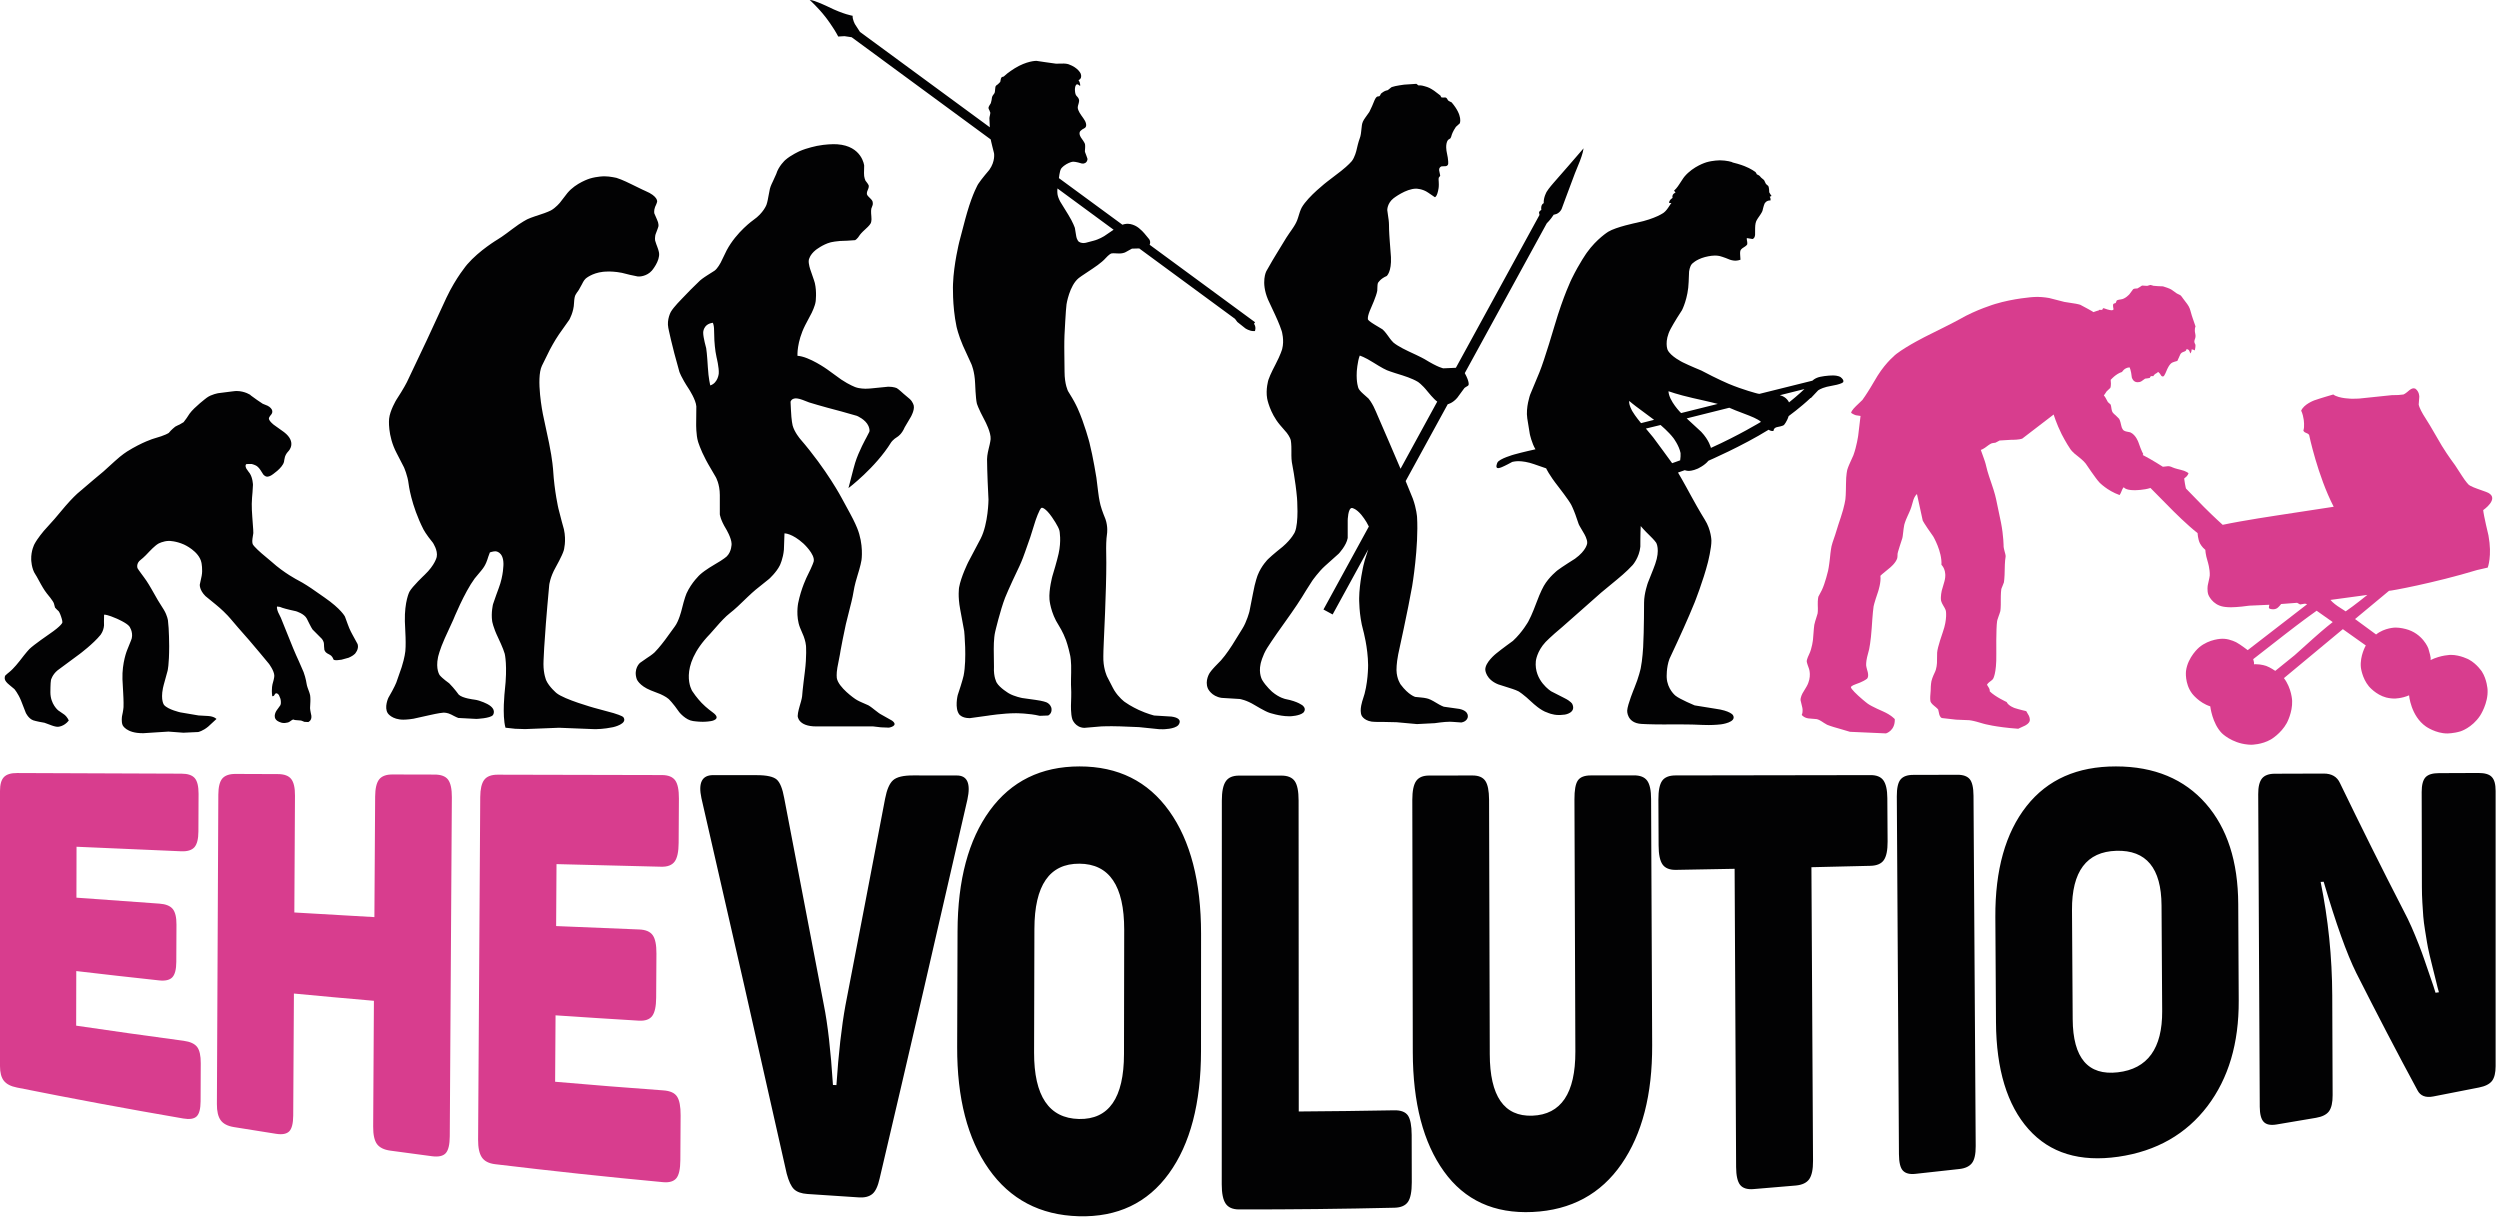<?xml version="1.0" encoding="UTF-8"?><svg xmlns="http://www.w3.org/2000/svg" xmlns:xlink="http://www.w3.org/1999/xlink" contentScriptType="text/ecmascript" width="223.0" zoomAndPan="magnify" contentStyleType="text/css" height="109.0" preserveAspectRatio="xMidYMid meet" version="1.0"><path fill="#020203" d="M21.124 34.879 C21.124 34.879 20.877 34.879 20.616 34.926 L19.489 35.069 C19.489 35.069 18.872 35.164 18.444 35.477 C18.444 35.477 17.347 36.299 16.91 36.898 L16.643 37.302 L16.377 37.658 L16.012 37.872 C16.012 37.872 15.731 37.991 15.632 38.057 C15.632 38.057 15.27 38.338 15.057 38.613 C15.057 38.613 14.795 38.822 13.703 39.126 C13.703 39.126 12.7 39.421 11.332 40.276 C11.332 40.276 10.876 40.556 10.248 41.131 L9.222 42.062 C9.222 42.062 7.688 43.336 6.885 44.039 C6.885 44.039 6.438 44.443 5.839 45.136 L4.861 46.296 L3.905 47.36 C3.905 47.36 3.35 48.011 3.074 48.534 C3.074 48.534 2.76 49.108 2.784 49.911 C2.784 49.911 2.799 50.729 3.16 51.242 C3.16 51.242 3.307 51.46 3.654 52.121 C3.654 52.121 3.943 52.648 4.195 52.957 C4.195 52.957 4.756 53.613 4.813 53.841 L4.908 54.197 L5.074 54.373 L5.236 54.525 C5.236 54.525 5.345 54.672 5.454 55.014 C5.454 55.014 5.583 55.38 5.564 55.527 C5.564 55.527 5.53 55.789 4.4 56.558 C4.4 56.558 3.007 57.513 2.618 57.898 C2.618 57.898 2.371 58.145 1.748 58.963 C1.748 58.963 1.221 59.647 0.817 59.96 C0.817 59.96 0.508 60.207 0.475 60.255 C0.475 60.255 0.347 60.435 0.475 60.702 C0.475 60.702 0.561 60.882 0.855 61.11 L1.283 61.466 C1.283 61.466 1.611 61.846 1.872 62.483 L2.3 63.581 C2.3 63.581 2.528 64.089 2.96 64.251 C2.96 64.251 3.236 64.35 3.962 64.469 L4.442 64.645 C4.442 64.645 4.766 64.778 4.97 64.811 C4.97 64.811 5.065 64.83 5.155 64.83 C5.155 64.83 5.697 64.83 6.134 64.274 C6.134 64.274 6.034 63.985 5.744 63.747 L5.193 63.367 C5.193 63.367 4.495 62.816 4.495 61.752 C4.495 61.752 4.495 60.896 4.547 60.654 C4.547 60.654 4.666 60.174 5.141 59.789 L7.108 58.335 C7.108 58.335 8.315 57.433 8.956 56.644 C8.956 56.644 9.236 56.311 9.279 55.789 C9.279 55.789 9.265 55.166 9.284 54.834 C9.284 54.834 9.312 54.829 9.346 54.829 C9.346 54.829 9.612 54.829 10.391 55.171 C10.391 55.171 11.313 55.565 11.541 55.879 C11.541 55.879 11.883 56.34 11.755 56.929 C11.755 56.929 11.707 57.124 11.346 57.974 C11.346 57.974 10.876 59.086 10.923 60.587 L10.99 61.837 C10.99 61.837 11.037 62.588 11.018 63.077 C11.018 63.077 11.004 63.353 10.885 63.88 C10.885 63.88 10.804 64.36 10.937 64.683 C10.937 64.683 11.251 65.4 12.71 65.4 C12.71 65.4 12.757 65.4 12.805 65.4 L14.045 65.32 L15.028 65.258 L16.358 65.358 L17.684 65.296 C17.684 65.296 18.093 65.21 18.568 64.816 L19.309 64.132 C19.309 64.132 19.109 63.899 18.558 63.866 L17.708 63.818 L16.088 63.543 C16.088 63.543 14.99 63.3 14.634 62.882 C14.634 62.882 14.311 62.493 14.534 61.381 C14.534 61.381 14.582 61.124 14.947 59.842 C14.947 59.842 15.09 59.328 15.09 57.632 C15.09 57.632 15.085 56.098 14.981 55.342 C14.981 55.342 14.928 54.919 14.624 54.406 L14.083 53.541 L13.493 52.506 C13.493 52.506 13.132 51.869 12.842 51.494 C12.842 51.494 12.315 50.786 12.268 50.686 C12.268 50.686 12.101 50.258 12.567 49.921 C12.567 49.921 12.828 49.736 13.337 49.18 C13.337 49.18 13.807 48.676 14.121 48.496 C14.121 48.496 14.562 48.249 15.085 48.249 C15.085 48.249 15.688 48.249 16.411 48.572 C16.411 48.572 17.765 49.166 17.969 50.192 C17.969 50.192 18.097 50.819 17.988 51.37 L17.822 52.145 C17.822 52.145 17.77 52.615 18.325 53.171 L19.261 53.936 C19.261 53.936 19.798 54.363 20.307 54.905 C20.307 54.905 20.639 55.261 21.243 55.988 L22.236 57.119 L23.2 58.259 L23.989 59.21 C23.989 59.21 24.464 59.837 24.469 60.279 C24.469 60.279 24.474 60.473 24.322 60.977 C24.322 60.977 24.188 61.405 24.284 62.103 C24.284 62.103 24.302 62.103 24.317 62.103 C24.317 62.103 24.436 62.103 24.483 61.989 C24.483 61.989 24.545 61.846 24.63 61.842 C24.63 61.842 24.635 61.842 24.649 61.842 C24.649 61.842 24.782 61.842 24.882 62.008 L25.01 62.317 C25.01 62.317 25.12 62.678 25.006 62.911 L24.678 63.367 C24.678 63.367 24.269 63.937 24.711 64.279 C24.711 64.279 24.987 64.493 25.338 64.493 C25.338 64.493 25.5 64.493 25.68 64.445 C25.68 64.445 25.79 64.417 25.942 64.298 C25.942 64.298 26.084 64.184 26.174 64.179 C26.174 64.179 26.236 64.232 26.474 64.241 L26.835 64.27 C26.835 64.27 26.944 64.289 27.148 64.388 L27.495 64.407 C27.495 64.407 27.818 64.298 27.776 63.852 C27.776 63.852 27.662 63.343 27.657 63.163 L27.685 62.593 C27.685 62.593 27.7 62.25 27.666 62.037 C27.666 62.037 27.638 61.856 27.5 61.509 C27.5 61.509 27.367 61.167 27.348 60.987 C27.348 60.987 27.286 60.516 27.082 59.956 L26.654 58.972 C26.654 58.972 26.293 58.217 25.818 57.005 L25.053 55.109 L24.811 54.615 C24.811 54.615 24.668 54.292 24.711 54.102 L24.968 54.135 L25.2 54.221 C25.2 54.221 25.543 54.34 26.398 54.52 C26.398 54.52 27.139 54.734 27.367 55.181 C27.367 55.181 27.79 56.05 27.88 56.15 L28.697 56.972 C28.697 56.972 28.892 57.181 28.897 57.452 C28.897 57.452 28.911 57.874 28.935 57.974 C28.935 57.974 29.001 58.183 29.201 58.288 C29.201 58.288 29.5 58.44 29.548 58.497 C29.548 58.497 29.69 58.63 29.747 58.83 C29.747 58.83 29.8 58.891 29.994 58.891 C29.994 58.891 30.175 58.891 30.465 58.844 L31.101 58.668 C31.101 58.668 31.462 58.521 31.653 58.326 C31.653 58.326 32.047 57.917 31.9 57.456 L31.439 56.611 C31.439 56.611 31.182 56.164 31.016 55.675 L30.769 55 C30.769 55 30.441 54.33 28.949 53.299 L27.776 52.482 C27.776 52.482 27.101 52.021 26.559 51.745 C26.559 51.745 25.343 51.123 24.222 50.106 L23.324 49.351 C23.324 49.351 22.649 48.767 22.54 48.534 C22.54 48.534 22.473 48.358 22.521 48.044 L22.597 47.55 C22.597 47.55 22.602 47.237 22.502 46.077 C22.502 46.077 22.416 45.084 22.483 44.391 C22.483 44.391 22.568 43.474 22.564 43.246 C22.564 43.246 22.549 42.623 22.274 42.215 C22.274 42.215 22.074 41.958 21.979 41.806 C21.979 41.806 21.813 41.516 21.979 41.393 L22.454 41.388 C22.454 41.388 22.735 41.459 22.901 41.568 C22.901 41.568 23.077 41.687 23.233 41.929 L23.476 42.31 C23.476 42.31 23.628 42.519 23.842 42.519 C23.842 42.519 24.017 42.519 24.222 42.386 C24.222 42.386 25.205 41.758 25.334 41.188 C25.334 41.188 25.372 40.894 25.419 40.742 C25.419 40.742 25.495 40.476 25.742 40.229 C25.742 40.229 26.512 39.454 25.338 38.547 L24.421 37.891 C24.421 37.891 23.975 37.549 23.984 37.316 C23.984 37.316 23.989 37.207 24.212 36.95 C24.212 36.95 24.374 36.755 24.231 36.504 C24.231 36.504 24.122 36.318 23.875 36.195 L23.433 36.014 L22.944 35.686 L22.359 35.264 C22.416 35.249 21.813 34.879 21.124 34.879 ZM72.247 0 C72.247 0 72.233 0 72.228 0 C72.228 0 72.96 0.651 73.639 1.525 C73.639 1.525 74.323 2.395 74.77 3.259 L75.331 3.226 L75.967 3.321 L88.373 12.439 C88.373 12.439 88.42 12.695 88.515 13.061 L88.667 13.665 C88.667 13.665 88.8 14.382 88.244 15.156 C88.244 15.156 87.527 15.988 87.251 16.42 C87.251 16.42 86.776 17.204 86.268 18.953 C86.268 18.953 86.059 19.651 85.565 21.585 C85.565 21.585 85.075 23.552 85.009 25.319 C85.009 25.319 84.923 27.229 85.322 29.134 C85.322 29.134 85.484 29.885 85.892 30.826 C85.892 30.826 86.139 31.377 86.648 32.479 C86.648 32.479 86.942 33.116 86.981 34.209 C86.981 34.209 87.028 35.534 87.132 35.976 C87.132 35.976 87.218 36.356 87.869 37.568 C87.869 37.568 88.411 38.58 88.363 39.174 C88.363 39.174 88.344 39.435 88.187 40.038 C88.187 40.038 88.045 40.59 88.045 40.96 C88.045 40.96 88.045 42.11 88.173 44.562 C88.173 44.562 88.159 46.704 87.475 48.044 L86.358 50.159 C86.358 50.159 85.717 51.451 85.55 52.401 C85.55 52.401 85.422 53.166 85.65 54.363 L86.007 56.297 C86.007 56.297 86.254 58.768 85.954 60.269 C85.954 60.269 85.859 60.725 85.427 62.008 C85.427 62.008 85.132 63.191 85.579 63.742 C85.579 63.742 85.826 64.056 86.463 64.056 C86.463 64.056 86.496 64.056 86.529 64.056 L88.121 63.837 C88.121 63.837 89.475 63.619 90.62 63.619 C90.62 63.619 91.793 63.619 92.744 63.852 L93.494 63.823 C93.494 63.823 93.874 63.657 93.789 63.167 C93.789 63.167 93.722 62.806 93.328 62.64 C93.328 62.64 93.038 62.521 92.373 62.431 L91.19 62.265 C91.19 62.265 90.473 62.132 89.983 61.842 C89.983 61.842 89.175 61.362 88.905 60.892 C88.905 60.892 88.61 60.397 88.662 59.485 L88.643 57.898 C88.643 57.898 88.629 56.943 88.772 56.345 C88.772 56.345 89.218 54.444 89.655 53.313 C89.655 53.313 89.964 52.525 90.933 50.501 C90.933 50.501 91.176 49.997 91.442 49.223 L91.903 47.911 L92.349 46.491 C92.349 46.491 92.725 45.35 92.91 45.298 C92.91 45.298 92.929 45.293 92.957 45.293 C92.957 45.293 93.257 45.293 93.837 46.13 C93.837 46.13 94.421 46.961 94.506 47.346 C94.506 47.346 94.687 48.249 94.426 49.394 C94.426 49.394 94.283 50.054 93.874 51.389 C93.874 51.389 93.547 52.582 93.613 53.47 C93.613 53.47 93.699 54.653 94.445 55.794 C94.445 55.794 94.825 56.383 95.086 57.1 C95.086 57.1 95.295 57.675 95.466 58.497 C95.466 58.497 95.575 59.02 95.547 59.97 C95.547 59.97 95.514 61.082 95.547 61.471 C95.547 61.471 95.575 61.733 95.533 62.835 C95.533 62.835 95.499 63.7 95.651 64.156 C95.651 64.156 95.898 64.887 96.711 64.925 L98.217 64.797 C98.217 64.797 98.654 64.778 99.153 64.778 C99.153 64.778 99.514 64.778 99.909 64.792 L101.591 64.859 L103.396 65.044 C103.396 65.044 103.576 65.049 103.743 65.049 C103.743 65.049 104.769 65.049 105.102 64.683 C105.102 64.683 105.653 64.08 104.493 63.918 L102.94 63.823 C102.94 63.823 102.289 63.657 101.581 63.329 C101.581 63.329 100.859 63.001 100.317 62.607 C100.317 62.607 99.794 62.227 99.395 61.581 C99.395 61.581 99.262 61.367 98.754 60.355 C98.754 60.355 98.464 59.77 98.421 58.882 C98.421 58.882 98.402 58.468 98.455 57.323 C98.455 57.323 98.688 52.624 98.683 50.201 L98.668 48.89 C98.668 48.89 98.664 48.125 98.749 47.593 C98.749 47.593 98.844 46.99 98.607 46.305 C98.607 46.305 98.284 45.536 98.165 45.061 C98.165 45.061 98.037 44.59 97.951 43.844 L97.799 42.614 C97.799 42.614 97.509 40.78 97.177 39.473 C97.177 39.473 96.74 37.786 96.117 36.409 C96.117 36.409 95.903 35.938 95.637 35.496 L95.271 34.893 C95.271 34.893 94.958 34.299 94.958 33.154 L94.939 31.529 C94.939 31.529 94.924 30.531 94.953 29.89 C94.953 29.89 95.072 27.514 95.134 27.144 C95.134 27.144 95.39 25.471 96.226 24.801 C96.226 24.801 96.454 24.616 97.476 23.951 C97.476 23.951 98.26 23.447 98.635 23.015 C98.635 23.015 98.949 22.659 99.144 22.606 C99.144 22.606 99.196 22.592 99.338 22.592 C99.338 22.592 99.514 22.592 99.809 22.611 C99.809 22.611 99.856 22.611 99.894 22.611 C99.894 22.611 100.217 22.611 100.445 22.468 L100.968 22.179 L101.619 22.16 L110.162 28.441 L110.371 28.721 L111.088 29.291 C111.088 29.291 111.445 29.534 111.81 29.534 C111.81 29.534 111.872 29.534 111.939 29.529 C111.939 29.529 112.081 29.201 111.858 28.878 L111.953 28.745 L102.546 21.832 C102.546 21.832 102.674 21.599 102.512 21.343 L102.146 20.901 C102.146 20.901 101.719 20.349 101.244 20.126 C101.244 20.126 100.916 19.96 100.588 19.96 C100.588 19.96 100.355 19.96 100.118 20.045 L94.454 15.888 C94.454 15.888 94.516 15.294 94.635 15.071 C94.635 15.071 94.754 14.857 95.124 14.643 C95.124 14.643 95.485 14.43 95.732 14.425 C95.732 14.425 95.746 14.425 95.761 14.425 C95.761 14.425 95.989 14.425 96.502 14.586 C96.502 14.586 96.564 14.591 96.616 14.591 C96.616 14.591 96.958 14.591 97.006 14.201 C97.006 14.201 97.006 14.13 96.906 13.888 L96.778 13.546 C96.778 13.546 96.763 13.451 96.792 13.199 C96.792 13.199 96.806 12.966 96.778 12.843 C96.778 12.843 96.749 12.714 96.445 12.301 C96.445 12.301 96.212 11.987 96.326 11.75 C96.326 11.75 96.397 11.598 96.773 11.408 C96.773 11.408 96.991 11.294 96.825 10.871 C96.825 10.871 96.754 10.695 96.435 10.267 C96.435 10.267 96.169 9.906 96.136 9.631 C96.136 9.631 96.122 9.502 96.203 9.27 C96.203 9.27 96.269 9.051 96.255 8.928 C96.255 8.928 96.226 8.761 96.112 8.647 C96.112 8.647 95.979 8.519 95.946 8.419 C95.946 8.419 95.832 8.11 95.908 7.749 C95.908 7.749 95.956 7.521 96.084 7.521 C96.084 7.521 96.184 7.521 96.345 7.673 C96.345 7.673 96.407 7.445 96.203 7.146 C96.203 7.146 96.35 7.108 96.416 6.946 C96.416 6.946 96.478 6.78 96.402 6.58 C96.402 6.58 96.207 6.053 95.324 5.735 C95.324 5.735 95.138 5.668 94.868 5.668 C94.868 5.668 94.815 5.668 94.754 5.673 L94.183 5.678 L93.233 5.545 L92.463 5.431 C92.463 5.431 92.43 5.431 92.397 5.431 C92.397 5.431 91.589 5.431 90.515 6.091 C90.515 6.091 89.893 6.471 89.537 6.823 L89.451 6.851 C89.451 6.851 89.38 6.856 89.342 6.899 C89.342 6.899 89.28 6.97 89.261 7.108 L89.223 7.307 L89.009 7.521 C89.009 7.521 88.848 7.616 88.81 7.697 C88.81 7.697 88.772 7.778 88.762 7.996 C88.762 7.996 88.757 8.215 88.71 8.305 L88.596 8.467 C88.596 8.467 88.525 8.547 88.496 8.652 C88.496 8.652 88.468 8.738 88.449 8.928 L88.382 9.203 L88.254 9.412 C88.254 9.412 88.178 9.531 88.173 9.626 C88.173 9.626 88.173 9.707 88.254 9.835 L88.339 10.063 L88.301 10.291 C88.301 10.291 88.254 10.453 88.254 10.534 L88.292 11.355 L76.708 2.846 L76.271 2.171 C76.271 2.171 76.038 1.777 76.053 1.407 C76.053 1.407 75.254 1.288 73.872 0.604 C73.867 0.603 72.632 0 72.247 0 ZM53.907 15.726 C53.907 15.726 53.28 15.726 52.615 15.926 C52.615 15.926 51.375 16.301 50.615 17.214 L49.954 18.069 C49.954 18.069 49.579 18.53 49.137 18.772 C49.137 18.772 48.79 18.953 48.106 19.166 C48.106 19.166 47.374 19.399 47.07 19.542 C47.07 19.542 46.519 19.803 45.707 20.425 C45.707 20.425 44.771 21.143 44.386 21.361 C44.386 21.361 42.761 22.326 41.682 23.576 C41.682 23.576 40.68 24.74 39.82 26.559 L38.081 30.322 L36.294 34.09 C36.294 34.09 36.029 34.632 35.349 35.672 C35.349 35.672 34.779 36.618 34.708 37.359 C34.708 37.359 34.546 38.836 35.382 40.419 L36.033 41.682 C36.033 41.682 36.366 42.433 36.447 43.155 C36.447 43.155 36.66 45.041 37.777 47.232 C37.777 47.232 37.995 47.659 38.608 48.405 C38.608 48.405 39.079 49.09 38.955 49.679 C38.955 49.679 38.813 50.387 37.872 51.28 C37.872 51.28 36.77 52.316 36.518 52.791 C36.518 52.791 36.076 53.641 36.114 55.413 L36.176 56.834 C36.176 56.834 36.204 57.632 36.157 58.084 C36.157 58.084 36.105 58.644 35.829 59.509 L35.349 60.887 C35.349 60.887 35.188 61.31 34.641 62.246 C34.641 62.246 34.247 63.091 34.589 63.619 C34.589 63.619 34.95 64.194 35.986 64.194 C35.986 64.194 36.389 64.194 36.888 64.108 L38.342 63.785 C38.342 63.785 39.188 63.59 39.54 63.571 C39.54 63.571 39.568 63.566 39.601 63.566 C39.601 63.566 39.929 63.566 40.257 63.742 C40.257 63.742 40.746 64.004 40.884 64.042 L42.49 64.127 C42.49 64.127 43.74 64.08 43.968 63.785 C43.968 63.785 44.348 63.291 43.526 62.83 C43.526 62.83 42.889 62.474 42.286 62.402 C42.286 62.402 41.26 62.288 40.922 61.965 C40.922 61.965 40.542 61.428 40.067 60.949 C40.067 60.949 39.459 60.521 39.221 60.226 C39.221 60.226 38.841 59.718 39.074 58.611 C39.074 58.611 39.217 57.95 39.677 56.929 L40.433 55.28 C40.433 55.28 41.412 52.857 42.343 51.598 L42.77 51.085 C42.77 51.085 43.046 50.771 43.174 50.562 C43.174 50.562 43.341 50.315 43.469 49.926 C43.469 49.926 43.621 49.436 43.697 49.275 C43.697 49.275 43.977 49.175 44.191 49.175 C44.191 49.175 44.899 49.175 44.908 50.292 C44.908 50.292 44.923 51.318 44.486 52.463 C44.486 52.463 44.039 53.674 43.977 53.898 C43.977 53.898 43.792 54.639 43.901 55.409 C43.901 55.409 43.987 55.965 44.429 56.877 C44.429 56.877 44.908 57.874 45.023 58.321 C45.023 58.321 45.284 59.385 45.027 61.623 C45.027 61.623 44.78 63.804 45.089 64.911 L45.954 65.006 L46.833 65.035 L49.864 64.916 L52.895 65.035 C52.895 65.035 53.038 65.039 53.185 65.039 C53.185 65.039 53.86 65.039 54.687 64.864 C54.687 64.864 56.041 64.569 55.599 63.966 C55.599 63.966 55.513 63.847 54.729 63.609 L52.981 63.134 C52.981 63.134 50.344 62.398 49.641 61.823 C49.641 61.823 48.98 61.272 48.719 60.682 C48.719 60.682 48.477 60.127 48.477 59.238 C48.477 59.238 48.477 57.694 48.99 52.187 C48.99 52.187 49.061 51.489 49.565 50.605 C49.565 50.605 50.154 49.56 50.287 49.099 C50.287 49.099 50.534 48.263 50.301 47.213 C50.301 47.213 49.959 45.996 49.812 45.365 C49.812 45.365 49.455 43.844 49.341 41.963 C49.341 41.963 49.289 41.046 48.98 39.54 L48.424 36.931 C48.424 36.931 47.788 33.772 48.339 32.627 L49.047 31.192 C49.047 31.192 49.46 30.403 49.864 29.819 L50.781 28.521 C50.781 28.521 51.185 27.823 51.204 27.015 C51.204 27.015 51.223 26.569 51.299 26.379 C51.299 26.379 51.351 26.236 51.627 25.866 L51.916 25.343 C51.916 25.343 52.069 25.001 52.244 24.849 C52.244 24.849 52.795 24.355 53.788 24.245 C53.788 24.245 54.055 24.217 54.33 24.217 C54.33 24.217 54.886 24.217 55.47 24.336 L56.193 24.516 L56.877 24.659 C56.877 24.659 56.958 24.663 57.029 24.663 C57.029 24.663 57.684 24.663 58.145 24.141 C58.145 24.141 58.882 23.286 58.787 22.559 C58.787 22.559 58.754 22.331 58.62 21.989 C58.62 21.989 58.473 21.613 58.44 21.466 C58.44 21.466 58.373 21.124 58.521 20.782 C58.521 20.782 58.72 20.278 58.734 20.178 C58.734 20.178 58.773 19.931 58.606 19.589 L58.364 19.029 C58.364 19.029 58.312 18.762 58.435 18.454 C58.435 18.454 58.587 18.14 58.616 17.998 C58.616 17.998 58.73 17.518 57.556 17.028 C57.556 17.028 57.295 16.919 56.292 16.42 C56.292 16.42 55.494 16.016 54.986 15.864 C54.991 15.879 54.463 15.726 53.907 15.726 ZM74.323 12.861 C74.323 12.861 73.639 12.861 72.869 13.014 C72.869 13.014 72 13.189 71.344 13.475 C71.344 13.475 70.541 13.831 70.038 14.282 C70.038 14.282 69.453 14.809 69.239 15.522 L68.94 16.183 C68.94 16.183 68.731 16.591 68.674 16.843 L68.531 17.579 C68.531 17.579 68.465 18.002 68.37 18.264 C68.37 18.264 68.104 19 67.206 19.622 C67.206 19.622 65.704 20.672 64.821 22.326 L64.279 23.438 C64.279 23.438 64.004 23.96 63.737 24.146 L63.087 24.559 C63.087 24.559 62.678 24.816 62.445 25.02 L61.623 25.823 L60.82 26.654 C60.82 26.654 60.084 27.391 59.842 27.814 C59.842 27.814 59.461 28.488 59.614 29.248 C59.614 29.248 59.908 30.755 60.597 33.149 C60.597 33.149 60.739 33.629 61.452 34.708 C61.452 34.708 62.075 35.658 62.113 36.252 L62.098 37.834 C62.098 37.834 62.084 38.798 62.265 39.392 C62.265 39.392 62.478 40.11 62.963 41.017 C62.963 41.017 63.205 41.488 63.847 42.557 C63.847 42.557 64.208 43.165 64.208 44.158 L64.208 45.878 C64.208 45.878 64.255 46.353 64.764 47.184 C64.764 47.184 65.244 47.973 65.258 48.51 C65.258 48.51 65.272 49.185 64.835 49.622 C64.835 49.622 64.579 49.878 63.766 50.339 C63.766 50.339 62.911 50.828 62.445 51.251 C62.445 51.251 61.69 51.935 61.234 52.943 C61.234 52.943 61.072 53.29 60.787 54.454 C60.787 54.454 60.554 55.399 60.198 55.874 L59.328 57.072 C59.328 57.072 58.806 57.775 58.383 58.198 C58.383 58.198 58.155 58.416 57.713 58.692 L57.086 59.129 C57.086 59.129 56.482 59.642 56.796 60.573 C56.796 60.573 56.996 61.158 58.06 61.585 L58.915 61.918 C58.915 61.918 59.39 62.127 59.637 62.345 C59.637 62.345 60.013 62.688 60.592 63.529 C60.592 63.529 61.153 64.232 61.818 64.317 C61.818 64.317 62.265 64.384 62.683 64.384 C62.683 64.384 63.072 64.384 63.424 64.322 C63.424 64.322 64.436 64.17 63.576 63.547 C63.576 63.547 63.001 63.139 62.578 62.692 C62.578 62.692 62.122 62.222 61.747 61.642 C61.747 61.642 60.407 59.566 63.334 56.549 L64.189 55.58 C64.189 55.58 64.712 54.991 65.125 54.677 C65.125 54.677 65.572 54.344 66.27 53.651 C66.27 53.651 67.025 52.914 67.401 52.605 L68.608 51.636 C68.608 51.636 69.258 51.052 69.562 50.429 C69.562 50.429 69.852 49.845 69.924 49.037 L69.976 47.579 C69.976 47.579 69.995 47.579 70.009 47.579 C70.009 47.579 70.665 47.579 71.663 48.481 C71.663 48.481 72.708 49.436 72.584 50.068 C72.584 50.068 72.532 50.344 71.995 51.408 C71.995 51.408 71.458 52.472 71.192 53.817 C71.192 53.817 70.964 54.976 71.359 55.979 L71.686 56.753 C71.686 56.753 71.862 57.209 71.895 57.604 C71.895 57.604 71.967 58.535 71.796 59.894 C71.796 59.894 71.567 61.69 71.549 62.103 C71.549 62.103 71.534 62.331 71.335 62.968 C71.335 62.968 71.154 63.562 71.154 63.866 C71.154 63.866 71.159 64.797 72.808 64.797 C72.808 64.797 72.926 64.797 73.064 64.792 L77.844 64.792 L78.585 64.878 L79.293 64.906 C79.293 64.906 80.21 64.754 79.569 64.279 L78.499 63.676 C78.499 63.676 78.324 63.566 77.977 63.286 C77.977 63.286 77.654 63.02 77.454 62.911 L76.86 62.65 C76.86 62.65 76.504 62.502 76.276 62.341 C76.276 62.341 74.775 61.324 74.642 60.474 C74.642 60.474 74.594 60.131 74.694 59.552 L74.922 58.369 C74.922 58.369 75.007 57.818 75.169 57.029 L75.449 55.684 L75.815 54.216 C75.815 54.216 76.062 53.294 76.148 52.71 C76.148 52.71 76.214 52.221 76.49 51.332 C76.49 51.332 76.78 50.42 76.846 49.959 C76.846 49.959 77.06 48.567 76.452 47.089 C76.452 47.089 76.238 46.548 75.815 45.778 L75.083 44.433 C75.083 44.433 73.772 41.929 71.373 39.15 C71.373 39.15 70.864 38.556 70.703 37.953 C70.703 37.953 70.594 37.558 70.551 36.546 L70.517 35.843 C70.517 35.843 70.565 35.553 70.974 35.534 C70.974 35.534 70.988 35.534 71.007 35.534 C71.007 35.534 71.221 35.534 71.582 35.667 L72.171 35.895 C72.171 35.895 73.207 36.223 75.041 36.698 L76.433 37.093 C76.433 37.093 77.207 37.406 77.469 38.005 C77.469 38.005 77.611 38.319 77.545 38.518 L77.269 39.055 C77.269 39.055 76.599 40.248 76.276 41.293 C76.276 41.293 76.081 41.944 75.682 43.54 C75.682 43.54 78.091 41.72 79.483 39.468 C79.483 39.468 79.649 39.202 80.077 38.946 C80.077 38.946 80.438 38.732 80.699 38.114 L81.251 37.178 C81.251 37.178 81.593 36.584 81.507 36.185 C81.507 36.185 81.441 35.853 81.151 35.591 L80.595 35.121 C80.595 35.121 80.148 34.708 80.001 34.627 C80.001 34.627 79.744 34.494 79.236 34.494 L77.758 34.641 C77.758 34.641 77.464 34.674 77.203 34.674 C77.203 34.674 76.68 34.674 76.319 34.541 C76.319 34.541 75.763 34.342 75.041 33.857 L73.782 32.945 C73.782 32.945 72.18 31.8 71.135 31.738 C71.135 31.738 71.054 30.527 71.824 29.006 L72.409 27.894 C72.409 27.894 72.703 27.3 72.755 26.897 C72.755 26.897 72.869 26.051 72.684 25.248 C72.684 25.248 72.618 24.982 72.294 24.084 C72.294 24.084 72.085 23.509 72.147 23.181 C72.147 23.181 72.218 22.735 72.765 22.297 C72.765 22.297 73.392 21.803 74.071 21.623 C74.071 21.623 74.632 21.471 75.563 21.471 L76.271 21.423 C76.271 21.423 76.466 21.342 76.708 20.943 C76.708 20.943 76.822 20.777 77.217 20.421 C77.217 20.421 77.587 20.098 77.673 19.908 C77.673 19.908 77.773 19.713 77.725 19.299 C77.725 19.299 77.673 18.82 77.72 18.615 L77.834 18.306 C77.834 18.306 77.887 18.178 77.83 17.964 C77.83 17.964 77.792 17.836 77.564 17.632 C77.564 17.632 77.345 17.432 77.331 17.332 C77.331 17.332 77.293 17.171 77.402 16.952 C77.402 16.952 77.511 16.734 77.497 16.577 C77.497 16.577 77.483 16.491 77.364 16.33 L77.198 16.111 C77.198 16.111 77.055 15.817 77.069 15.437 L77.084 14.767 C77.084 14.767 76.903 13.028 74.689 12.871 C74.713 12.876 74.523 12.861 74.323 12.861 ZM153.417 14.301 C153.417 14.301 152.809 14.301 152.21 14.477 C152.21 14.477 151.051 14.809 150.257 15.75 C150.257 15.75 150.129 15.898 149.815 16.401 C149.815 16.401 149.568 16.805 149.326 17.005 L149.459 17.18 C149.459 17.18 149.297 17.242 149.226 17.356 C149.226 17.356 149.141 17.499 149.193 17.655 C149.193 17.655 148.894 17.817 148.879 18.097 L149.088 18.116 C149.088 18.116 148.993 18.216 148.78 18.558 C148.78 18.558 148.604 18.82 148.418 18.962 C148.418 18.962 147.715 19.504 145.995 19.865 C145.995 19.865 144.157 20.24 143.453 20.672 C143.453 20.672 142.437 21.295 141.558 22.521 C141.558 22.521 140.907 23.419 140.199 24.863 C140.199 24.863 139.462 26.35 138.678 29.016 C138.678 29.016 137.776 32.09 137.32 33.206 L136.488 35.206 C136.488 35.206 136.084 36.347 136.232 37.316 L136.46 38.722 C136.46 38.722 136.635 39.54 136.963 40.077 C136.963 40.077 135.799 40.333 135.077 40.537 C135.077 40.537 133.723 40.913 133.566 41.269 C133.566 41.269 133.338 41.758 133.628 41.758 C133.628 41.758 133.742 41.758 133.941 41.678 C133.941 41.678 134.303 41.53 134.892 41.203 C134.892 41.203 135.153 41.136 135.452 41.136 C135.452 41.136 135.909 41.136 136.45 41.283 C136.45 41.283 136.954 41.426 137.918 41.777 C137.918 41.777 138.146 42.319 139.016 43.426 C139.016 43.426 139.938 44.609 140.161 45.041 C140.161 45.041 140.341 45.398 140.522 45.892 L140.821 46.757 C140.821 46.757 140.869 46.89 141.301 47.602 C141.301 47.602 141.615 48.115 141.577 48.458 C141.577 48.458 141.524 49.094 140.493 49.836 C140.493 49.836 139.296 50.586 138.935 50.867 C138.935 50.867 138.17 51.46 137.709 52.263 C137.709 52.263 137.419 52.753 137.035 53.798 C137.035 53.798 136.645 54.867 136.327 55.437 C136.327 55.437 135.804 56.383 134.953 57.167 C134.953 57.167 133.975 57.87 133.443 58.307 C133.443 58.307 132.459 59.091 132.488 59.746 C132.488 59.746 132.521 60.597 133.637 61.044 L134.602 61.352 C134.602 61.352 135.191 61.528 135.448 61.666 C135.448 61.666 135.861 61.894 136.712 62.702 C136.712 62.702 137.434 63.391 138.037 63.566 C138.037 63.566 138.479 63.78 139.049 63.78 C139.049 63.78 139.306 63.78 139.586 63.742 C139.586 63.742 140.622 63.59 140.246 62.792 C140.246 62.792 140.137 62.559 139.538 62.265 L138.374 61.671 C138.374 61.671 136.821 60.725 136.997 58.967 C136.997 58.967 137.082 58.103 137.866 57.266 C137.866 57.266 138.322 56.786 139.353 55.927 L141.083 54.401 L142.817 52.867 L144.261 51.674 C144.261 51.674 145.131 50.966 145.634 50.401 C145.634 50.401 146.228 49.731 146.319 48.762 C146.319 48.762 146.314 47.598 146.352 46.923 C146.352 46.923 146.646 47.284 147.174 47.792 C147.174 47.792 147.596 48.201 147.73 48.41 C147.73 48.41 148.105 49.014 147.644 50.311 C147.644 50.311 147.435 50.904 146.993 51.978 C146.993 51.978 146.651 52.924 146.651 53.751 C146.651 53.751 146.651 56.202 146.57 57.722 C146.57 57.722 146.508 58.863 146.352 59.609 C146.352 59.609 146.185 60.407 145.782 61.376 C145.782 61.376 145.173 62.835 145.145 63.391 C145.145 63.391 145.093 64.493 146.418 64.574 C146.418 64.574 147.126 64.621 148.418 64.621 C148.418 64.621 148.708 64.621 149.022 64.617 C149.022 64.617 149.459 64.617 149.839 64.617 C149.839 64.617 150.979 64.617 151.626 64.654 C151.626 64.654 152.048 64.674 152.429 64.674 C152.429 64.674 153.022 64.674 153.512 64.612 C153.512 64.612 154.956 64.436 154.581 63.79 C154.581 63.79 154.353 63.395 152.989 63.215 L151.16 62.92 C151.16 62.92 149.863 62.383 149.454 62.056 C149.454 62.056 148.723 61.481 148.67 60.44 C148.67 60.44 148.623 59.552 148.917 58.768 L149.62 57.257 C149.62 57.257 150.618 55.1 151.16 53.741 C151.16 53.741 151.93 51.798 152.343 50.168 C152.343 50.168 152.671 48.876 152.657 48.215 C152.657 48.215 152.642 47.265 152.067 46.353 C152.067 46.353 151.592 45.602 150.856 44.253 C150.856 44.253 150.053 42.766 149.678 42.153 L150.281 41.939 C150.281 41.939 150.447 42.005 150.642 42.005 C150.642 42.005 150.989 42.005 151.426 41.806 C151.426 41.806 152.053 41.526 152.391 41.098 C152.391 41.098 155.374 39.81 157.759 38.333 C157.759 38.333 157.926 38.447 158.101 38.447 C158.101 38.447 158.149 38.447 158.201 38.433 C158.201 38.433 158.182 38.152 158.548 38.09 C158.548 38.09 159.037 38.005 159.132 37.905 C159.132 37.905 159.394 37.615 159.546 37.117 C159.546 37.117 160.629 36.328 161.499 35.501 L161.537 35.501 L162.173 34.826 C162.173 34.826 162.406 34.641 162.948 34.503 L163.85 34.318 C163.85 34.318 164.321 34.209 164.411 34.085 C164.411 34.085 164.539 33.919 164.178 33.639 C164.178 33.639 163.993 33.491 163.48 33.491 C163.48 33.491 163.318 33.491 163.138 33.505 C163.138 33.505 162.42 33.553 162.073 33.7 C162.073 33.7 161.845 33.786 161.665 33.957 L156.933 35.135 L156.757 35.102 C156.757 35.102 155.483 34.779 154.186 34.233 C154.186 34.233 153.184 33.81 151.763 33.054 C151.763 33.054 150.699 32.617 150.105 32.322 C150.105 32.322 149.003 31.786 148.746 31.197 C148.746 31.197 148.433 30.441 149.022 29.334 C149.022 29.334 149.345 28.716 150.034 27.666 C150.034 27.666 150.585 26.607 150.628 25.148 C150.628 25.148 150.656 24.35 150.666 24.217 C150.666 24.217 150.718 23.78 150.908 23.556 C150.908 23.556 151.255 23.153 152.082 22.929 C152.082 22.929 152.576 22.796 152.97 22.796 C152.97 22.796 153.213 22.796 153.412 22.844 C153.412 22.844 153.74 22.925 154.315 23.167 C154.315 23.167 154.562 23.252 154.79 23.252 C154.79 23.252 155.032 23.252 155.251 23.167 L155.222 22.73 C155.222 22.73 155.194 22.454 155.26 22.316 C155.26 22.316 155.322 22.188 155.555 22.055 C155.555 22.055 155.783 21.922 155.845 21.813 C155.845 21.813 155.878 21.732 155.845 21.537 C155.845 21.537 155.797 21.309 155.816 21.238 L156.325 21.319 C156.325 21.319 156.519 21.29 156.553 20.953 L156.557 20.33 C156.557 20.33 156.557 19.955 156.652 19.736 C156.652 19.736 156.719 19.575 156.933 19.28 C156.933 19.28 157.142 18.991 157.208 18.82 C157.208 18.82 157.317 18.349 157.393 18.178 C157.393 18.178 157.522 17.879 157.897 17.879 C157.897 17.879 157.911 17.879 157.926 17.879 C157.926 17.879 157.973 17.679 157.854 17.556 L157.94 17.518 L158.021 17.48 L157.911 17.318 L157.816 17.152 C157.816 17.152 157.812 16.738 157.736 16.596 L157.622 16.496 C157.622 16.496 157.536 16.434 157.508 16.382 L157.365 16.083 C157.365 16.083 157.337 16.035 157.089 15.841 L156.961 15.693 L156.842 15.613 L156.709 15.551 L156.662 15.456 L156.591 15.346 C156.591 15.346 156.182 15.038 155.612 14.819 C155.612 14.819 155.184 14.643 154.543 14.491 C154.548 14.448 153.973 14.301 153.417 14.301 ZM126.344 7.478 L125.251 7.55 C125.251 7.55 124.468 7.649 124.159 7.763 C124.159 7.763 124.078 7.792 123.973 7.896 L123.793 8.039 L123.617 8.087 C123.617 8.087 123.441 8.134 123.194 8.343 C123.194 8.343 123.161 8.376 123.123 8.471 C123.123 8.471 123.09 8.552 123.028 8.585 L122.852 8.614 C122.852 8.614 122.733 8.652 122.61 8.937 L122.391 9.464 L122.144 9.987 L121.783 10.495 C121.783 10.495 121.555 10.795 121.503 11.047 C121.503 11.047 121.465 11.222 121.417 11.721 C121.417 11.721 121.389 12.116 121.275 12.382 C121.275 12.382 121.175 12.61 120.994 13.417 C120.994 13.417 120.852 14.035 120.572 14.382 C120.572 14.382 120.277 14.738 119.626 15.251 L118.381 16.206 C118.381 16.206 116.695 17.503 116.12 18.501 C116.12 18.501 115.987 18.734 115.863 19.171 C115.863 19.171 115.73 19.642 115.621 19.841 C115.621 19.841 115.493 20.117 115.198 20.53 C115.198 20.53 114.851 21.019 114.742 21.2 L113.825 22.701 C113.825 22.701 113.264 23.618 112.955 24.193 C112.955 24.193 112.447 25.148 113.103 26.716 L113.744 28.089 C113.744 28.089 114.153 28.959 114.333 29.543 C114.333 29.543 114.576 30.341 114.371 31.13 C114.371 31.13 114.238 31.624 113.782 32.494 C113.782 32.494 113.293 33.41 113.141 33.886 C113.141 33.886 112.884 34.717 113.031 35.553 C113.031 35.553 113.259 36.817 114.162 37.891 L114.785 38.613 C114.785 38.613 115.079 38.989 115.141 39.288 C115.141 39.288 115.203 39.601 115.193 40.252 C115.193 40.252 115.179 40.903 115.231 41.217 C115.231 41.217 115.564 42.908 115.692 44.405 C115.692 44.405 115.873 46.628 115.497 47.469 C115.497 47.469 115.241 48.054 114.419 48.762 C114.419 48.762 113.469 49.517 113.107 49.878 C113.107 49.878 112.513 50.463 112.186 51.304 C112.186 51.304 111.953 51.898 111.772 52.905 L111.449 54.544 C111.449 54.544 111.216 55.461 110.808 56.098 L109.905 57.556 C109.905 57.556 109.368 58.402 108.907 58.91 L108.38 59.452 C108.38 59.452 108.066 59.78 107.905 60.022 C107.905 60.022 107.444 60.711 107.743 61.414 C107.743 61.414 108.043 62.113 108.969 62.251 L110.589 62.35 C110.589 62.35 111.164 62.431 111.929 62.901 C111.929 62.901 112.841 63.453 113.217 63.576 C113.217 63.576 114.138 63.89 114.956 63.89 C114.956 63.89 115.036 63.89 115.117 63.89 C115.117 63.89 115.906 63.861 116.248 63.576 C116.248 63.576 116.581 63.282 116.219 62.949 C116.219 62.949 115.811 62.574 114.666 62.355 C114.666 62.355 114.11 62.246 113.487 61.718 C113.487 61.718 112.927 61.229 112.59 60.659 C112.59 60.659 112.247 60.098 112.447 59.205 C112.447 59.205 112.599 58.487 113.036 57.794 C113.036 57.794 113.511 57.029 114.59 55.532 C114.59 55.532 115.654 54.055 116.143 53.252 C116.143 53.252 116.785 52.192 117.06 51.793 C117.06 51.793 117.621 50.995 118.186 50.486 L119.412 49.389 C119.412 49.389 120.096 48.672 120.215 47.992 L120.215 46.424 C120.215 46.424 120.234 45.312 120.591 45.312 C120.591 45.312 120.605 45.312 120.624 45.317 C120.624 45.317 120.966 45.365 121.431 45.92 C121.431 45.92 121.845 46.415 122.101 46.966 L118.053 54.368 L118.871 54.81 L122.049 49.004 L121.816 49.726 C121.816 49.726 121.674 50.163 121.617 50.444 C121.617 50.444 121.256 51.997 121.237 53.347 C121.237 53.347 121.208 54.848 121.598 56.231 C121.598 56.231 122.021 57.742 122.035 59.328 C122.035 59.328 122.049 61.058 121.56 62.403 C121.56 62.403 121.218 63.339 121.465 63.842 C121.465 63.842 121.726 64.393 122.681 64.393 C122.681 64.393 123.897 64.393 124.563 64.422 L126.397 64.588 L127.983 64.507 C127.983 64.507 128.815 64.379 129.323 64.379 C129.323 64.379 129.485 64.379 129.613 64.393 L130.345 64.445 C130.345 64.445 130.758 64.407 130.905 64.051 C130.905 64.051 131.153 63.443 130.174 63.234 L128.786 63.039 C128.786 63.039 128.539 62.958 128.097 62.683 C128.097 62.683 127.656 62.407 127.394 62.327 C127.394 62.327 127.128 62.246 126.767 62.217 L126.24 62.165 C126.24 62.165 125.655 62.013 124.943 61.063 C124.943 61.063 124.582 60.573 124.567 59.77 C124.567 59.77 124.553 59.219 124.719 58.373 C124.719 58.373 125.608 54.33 125.964 52.287 C125.964 52.287 126.558 48.771 126.401 46.115 C126.401 46.115 126.354 45.384 126.026 44.481 L125.385 42.913 L129.138 36.057 C129.138 36.057 129.575 35.971 129.988 35.482 L130.616 34.627 C130.616 34.627 130.668 34.56 130.815 34.484 C130.815 34.484 130.958 34.418 130.991 34.351 C130.991 34.351 131.119 34.123 130.658 33.282 L137.97 19.922 C137.97 19.922 138.303 19.608 138.593 19.147 C138.593 19.147 139.049 19.133 139.291 18.658 L139.652 17.679 L140.484 15.456 L140.93 14.358 C140.93 14.358 141.206 13.655 141.254 13.232 L139.923 14.772 L138.583 16.306 C138.583 16.306 138.137 16.81 137.961 17.109 C137.961 17.109 137.666 17.618 137.7 18.121 C137.7 18.121 137.552 18.188 137.5 18.363 C137.5 18.363 137.453 18.525 137.486 18.729 C137.486 18.729 137.305 18.815 137.286 18.938 C137.286 18.938 137.272 19.005 137.324 19.171 L129.865 32.807 L129.195 32.836 L128.748 32.855 C128.748 32.855 128.321 32.807 127.066 32.033 C127.066 32.033 126.772 31.857 125.632 31.334 C125.632 31.334 124.7 30.907 124.287 30.55 C124.287 30.55 124.102 30.384 123.812 29.961 C123.812 29.961 123.531 29.553 123.318 29.377 C123.318 29.377 123.266 29.339 122.629 28.963 C122.629 28.963 122.125 28.669 122.025 28.503 C122.025 28.503 121.916 28.303 122.301 27.453 C122.301 27.453 122.776 26.403 122.852 25.932 L122.866 25.571 C122.866 25.571 122.871 25.31 122.919 25.229 C122.919 25.229 123.132 24.854 123.693 24.621 C123.693 24.621 124.135 24.26 124.073 22.929 L123.964 21.485 C123.964 21.485 123.893 20.587 123.897 20.026 C123.897 20.026 123.897 19.737 123.826 19.328 L123.745 18.744 C123.745 18.744 123.726 18.14 124.306 17.684 C124.306 17.684 125.408 16.829 126.316 16.829 C126.316 16.829 126.891 16.829 127.394 17.185 L127.988 17.589 C127.988 17.589 128.197 17.589 128.321 16.791 C128.321 16.791 128.359 16.572 128.335 16.221 C128.335 16.221 128.306 15.926 128.34 15.845 L128.406 15.765 L128.468 15.669 L128.373 15.199 C128.373 15.199 128.326 14.938 128.587 14.838 L128.943 14.824 C128.943 14.824 129.143 14.819 129.176 14.624 C129.176 14.624 129.228 14.368 129.043 13.541 C129.043 13.541 128.891 12.857 129.162 12.482 L129.271 12.41 L129.371 12.344 C129.371 12.344 129.437 12.268 129.499 12.016 C129.499 12.016 129.58 11.74 129.865 11.317 L130.045 11.156 L130.212 11.004 C130.212 11.004 130.52 10.343 129.489 9.137 C129.489 9.137 129.437 9.099 129.323 9.056 L129.171 8.961 L129.086 8.818 C129.086 8.818 129.033 8.723 128.953 8.7 C128.953 8.7 128.924 8.695 128.877 8.695 C128.877 8.695 128.829 8.695 128.767 8.7 L128.591 8.695 C128.591 8.695 128.544 8.666 128.52 8.6 L128.482 8.519 L127.926 8.096 C127.926 8.096 127.561 7.84 127.309 7.763 C127.309 7.763 126.867 7.616 126.715 7.616 L126.52 7.616 L126.42 7.54 L126.344 7.478 ZM216.831 58.92 L216.831 58.92 L216.831 58.925 C216.831 58.925 216.831 58.925 216.831 58.92 ZM121.289 31.719 C121.289 31.719 121.731 31.847 122.501 32.337 C122.501 32.337 123.37 32.888 123.717 33.026 C123.717 33.026 124.011 33.154 125.109 33.487 C125.109 33.487 125.964 33.748 126.468 34.057 C126.468 34.057 126.829 34.275 127.352 34.936 C127.352 34.936 127.893 35.61 128.202 35.824 L124.928 41.815 L123.897 39.407 L122.862 37.017 C122.862 37.017 122.653 36.513 122.519 36.252 C122.519 36.252 122.306 35.829 122.073 35.553 L121.593 35.126 C121.593 35.126 121.265 34.85 121.17 34.622 C121.17 34.622 120.971 34.142 121.023 33.168 C121.023 33.173 121.075 32.27 121.289 31.719 ZM148.124 37.91 C148.124 37.91 148.846 38.518 149.269 39.074 C149.269 39.074 149.777 39.744 149.906 40.414 L149.906 40.713 L149.872 41.06 L149.155 41.317 L148.309 40.157 L147.463 39.012 L146.812 38.228 L148.124 37.91 ZM154.253 36.37 L154.804 36.603 L156.03 37.074 C156.03 37.074 156.819 37.373 157.08 37.63 C157.08 37.63 155.084 38.846 152.614 39.953 C152.614 39.953 152.466 39.278 151.749 38.518 L150.452 37.321 L154.253 36.37 ZM145.325 35.762 C145.325 35.762 145.672 36.071 146.361 36.57 L147.544 37.449 L146.38 37.744 C146.38 37.744 145.857 37.117 145.606 36.684 C145.606 36.689 145.268 36.109 145.325 35.762 ZM148.827 34.898 C148.827 34.898 149.625 35.192 151.003 35.506 C151.003 35.506 152.751 35.895 153.227 36.029 L149.953 36.846 C149.948 36.846 148.87 35.772 148.827 34.898 ZM160.957 34.703 C160.957 34.703 160.363 35.273 159.579 35.895 C159.579 35.895 159.38 35.392 158.762 35.254 L160.957 34.703 ZM63.59 28.792 C63.59 28.792 63.676 29.006 63.69 29.272 L63.723 30.37 C63.723 30.37 63.771 31.249 63.918 31.876 C63.918 31.876 64.151 32.807 64.113 33.316 C64.113 33.316 64.051 34.152 63.358 34.38 C63.358 34.38 63.196 33.772 63.139 32.741 C63.139 32.741 63.068 31.496 62.992 31.059 C62.992 31.059 62.725 30.113 62.725 29.681 C62.721 29.686 62.706 28.902 63.59 28.792 ZM186.742 27.818 L186.742 27.818 L186.742 27.823 L186.742 27.818 ZM94.326 16.81 L99.334 20.492 L98.488 21.067 C98.488 21.067 98.013 21.361 97.533 21.476 L96.873 21.651 C96.873 21.651 96.754 21.68 96.64 21.68 C96.64 21.68 96.393 21.68 96.231 21.561 C96.231 21.561 96.046 21.419 95.989 21.005 L95.879 20.335 C95.879 20.335 95.718 19.832 95.276 19.128 L94.568 17.979 C94.568 17.979 94.392 17.655 94.34 17.389 C94.34 17.385 94.288 17.123 94.326 16.81 ZM86.292 71.32 C83.693 82.7 81.084 93.979 78.466 105.111 C78.309 105.814 78.091 106.28 77.806 106.508 C77.521 106.741 77.122 106.841 76.609 106.807 C75.079 106.712 73.549 106.612 72.019 106.503 C71.477 106.465 71.083 106.323 70.826 106.076 C70.57 105.829 70.356 105.368 70.175 104.693 C67.633 93.361 65.096 82.182 62.569 71.202 C62.269 69.824 62.616 69.14 63.619 69.14 C64.911 69.14 66.208 69.144 67.501 69.144 C68.398 69.144 68.992 69.278 69.287 69.539 C69.582 69.8 69.8 70.351 69.952 71.192 C71.126 77.293 72.304 83.436 73.482 89.617 C73.834 91.352 74.105 93.742 74.299 96.778 C74.404 96.782 74.504 96.787 74.608 96.792 C74.798 93.946 75.069 91.58 75.411 89.689 C76.594 83.574 77.773 77.421 78.951 71.24 C79.108 70.422 79.345 69.876 79.668 69.591 C79.991 69.306 80.585 69.163 81.46 69.168 C82.752 69.168 84.049 69.173 85.341 69.173 C86.287 69.168 86.605 69.886 86.292 71.32 ZM96.298 68.365 C92.862 68.365 90.197 69.686 88.292 72.294 C86.387 74.908 85.427 78.49 85.413 83.07 C85.403 86.505 85.389 89.941 85.379 93.376 C85.365 97.956 86.301 101.586 88.201 104.28 C90.097 106.974 92.772 108.394 96.226 108.489 C99.676 108.584 102.36 107.306 104.265 104.679 C106.171 102.051 107.126 98.402 107.13 93.756 C107.13 90.268 107.135 86.781 107.135 83.293 C107.135 78.642 106.19 74.993 104.294 72.342 C102.393 69.686 99.733 68.365 96.298 68.365 ZM100.26 94.017 C100.255 97.932 98.915 99.871 96.241 99.814 C93.566 99.752 92.231 97.766 92.24 93.879 C92.25 90.202 92.259 86.529 92.269 82.852 C92.278 78.96 93.618 77.027 96.283 77.041 C98.949 77.055 100.284 79.017 100.279 82.933 C100.27 86.629 100.265 90.325 100.26 94.017 ZM125.589 99.505 C125.807 99.828 125.917 100.403 125.921 101.234 C125.926 102.645 125.926 104.056 125.931 105.468 C125.931 106.299 125.817 106.879 125.589 107.211 C125.356 107.544 124.957 107.715 124.391 107.729 C119.769 107.838 115.146 107.886 110.523 107.881 C109.957 107.881 109.558 107.705 109.326 107.359 C109.093 107.012 108.979 106.442 108.979 105.638 C108.983 94.231 108.983 82.823 108.988 71.415 C108.988 70.617 109.102 70.042 109.335 69.7 C109.563 69.353 109.962 69.183 110.528 69.183 C111.782 69.183 113.041 69.183 114.295 69.183 C114.856 69.183 115.255 69.344 115.488 69.672 C115.721 70 115.835 70.579 115.835 71.415 C115.839 80.657 115.844 89.903 115.849 99.144 C118.69 99.125 121.536 99.091 124.377 99.039 C124.962 99.03 125.37 99.186 125.589 99.505 ZM146.927 69.634 C147.159 69.952 147.278 70.499 147.278 71.273 C147.311 78.59 147.34 85.907 147.373 93.224 C147.392 97.628 146.485 101.158 144.641 103.828 C142.798 106.499 140.151 107.948 136.707 108.109 C133.281 108.271 130.644 107.059 128.801 104.493 C126.952 101.928 126.031 98.374 126.021 93.856 C126.007 86.353 125.993 78.851 125.978 71.349 C125.978 70.555 126.093 69.995 126.32 69.667 C126.549 69.339 126.933 69.178 127.475 69.178 C128.767 69.178 130.065 69.178 131.357 69.173 C131.894 69.173 132.274 69.335 132.492 69.658 C132.711 69.981 132.82 70.537 132.825 71.33 C132.844 78.899 132.868 86.467 132.887 94.036 C132.896 97.775 134.16 99.609 136.683 99.519 C139.253 99.424 140.531 97.514 140.522 93.808 C140.493 86.306 140.47 78.808 140.441 71.306 C140.436 70.489 140.536 69.924 140.74 69.624 C140.945 69.32 141.33 69.168 141.89 69.168 C143.173 69.168 144.451 69.163 145.734 69.163 C146.299 69.159 146.694 69.316 146.927 69.634 ZM167.993 69.6 C168.226 69.919 168.345 70.451 168.35 71.187 C168.359 72.484 168.364 73.777 168.374 75.074 C168.378 75.848 168.264 76.395 168.036 76.723 C167.808 77.05 167.409 77.217 166.848 77.231 C165.09 77.274 163.337 77.312 161.579 77.355 C161.627 86.087 161.674 94.82 161.722 103.553 C161.727 104.308 161.613 104.845 161.385 105.178 C161.156 105.505 160.757 105.695 160.192 105.748 C158.933 105.857 157.674 105.966 156.415 106.066 C155.849 106.114 155.45 105.985 155.217 105.691 C154.985 105.396 154.866 104.864 154.861 104.099 C154.818 95.233 154.771 86.363 154.728 77.497 C152.984 77.53 151.241 77.559 149.497 77.592 C148.931 77.602 148.532 77.44 148.3 77.112 C148.067 76.78 147.948 76.21 147.948 75.402 C147.943 74.048 147.934 72.689 147.929 71.335 C147.924 70.527 148.038 69.962 148.266 69.643 C148.494 69.325 148.894 69.168 149.454 69.168 C155.232 69.159 161.014 69.149 166.791 69.14 C167.362 69.125 167.761 69.282 167.993 69.6 ZM175.7 69.501 C175.918 69.762 176.032 70.256 176.037 70.978 C176.104 81.398 176.166 91.812 176.232 102.232 C176.237 102.954 176.123 103.462 175.895 103.752 C175.667 104.042 175.296 104.218 174.783 104.275 C173.476 104.422 172.17 104.57 170.858 104.707 C170.345 104.764 169.975 104.669 169.742 104.422 C169.509 104.18 169.39 103.686 169.386 102.949 C169.324 92.311 169.257 81.673 169.196 71.035 C169.191 70.299 169.305 69.795 169.533 69.525 C169.761 69.254 170.131 69.121 170.645 69.121 C171.965 69.116 173.286 69.116 174.602 69.111 C175.115 69.106 175.481 69.239 175.7 69.501 ZM188.742 68.365 C185.307 68.361 182.651 69.52 180.769 71.905 C178.888 74.29 177.962 77.606 177.985 81.787 C178.004 84.923 178.023 88.059 178.042 91.195 C178.066 95.376 179.035 98.578 180.945 100.721 C182.855 102.864 185.525 103.671 188.951 103.182 C192.377 102.688 195.023 101.144 196.905 98.668 C198.781 96.188 199.713 93.072 199.694 89.251 C199.679 86.382 199.665 83.517 199.651 80.647 C199.632 76.827 198.667 73.867 196.762 71.686 C194.847 69.501 192.177 68.365 188.742 68.365 ZM192.866 90.197 C192.885 93.518 191.564 95.347 188.908 95.651 C186.248 95.956 184.908 94.373 184.884 90.924 C184.865 87.674 184.846 84.424 184.822 81.174 C184.803 77.725 186.124 75.967 188.785 75.891 C191.45 75.815 192.79 77.435 192.809 80.761 C192.833 83.906 192.852 87.052 192.866 90.197 ZM222.609 70.555 C222.609 78.737 222.609 86.924 222.609 95.105 C222.609 95.704 222.499 96.141 222.286 96.421 C222.067 96.701 221.682 96.896 221.126 97.005 C219.767 97.276 218.409 97.542 217.05 97.804 C216.365 97.937 215.895 97.751 215.639 97.253 C213.824 93.898 212.009 90.406 210.179 86.786 C209.329 85.07 208.364 82.376 207.272 78.652 C207.181 78.656 207.091 78.661 207.001 78.666 C207.68 81.992 208.022 85.356 208.037 88.814 C208.046 91.775 208.06 94.734 208.07 97.69 C208.075 98.345 207.965 98.82 207.752 99.12 C207.538 99.414 207.148 99.614 206.588 99.709 C205.414 99.913 204.245 100.108 203.072 100.303 C202.535 100.393 202.155 100.317 201.922 100.07 C201.689 99.828 201.575 99.376 201.57 98.725 C201.523 89.432 201.48 80.139 201.433 70.841 C201.428 70.19 201.542 69.724 201.77 69.439 C201.998 69.159 202.383 69.016 202.92 69.016 C204.369 69.011 205.813 69.007 207.262 69.002 C207.98 68.997 208.469 69.282 208.726 69.852 C210.612 73.748 212.489 77.521 214.365 81.16 C214.646 81.688 214.897 82.206 215.116 82.704 C215.335 83.203 215.544 83.716 215.753 84.244 C215.957 84.771 216.119 85.204 216.232 85.541 C216.347 85.883 216.522 86.387 216.75 87.052 C216.983 87.717 217.15 88.216 217.249 88.553 C217.349 88.539 217.454 88.525 217.553 88.51 C217.501 88.354 217.406 87.983 217.264 87.394 C217.121 86.805 217.026 86.415 216.974 86.23 C216.922 86.044 216.836 85.702 216.722 85.199 C216.608 84.695 216.527 84.32 216.489 84.063 C216.451 83.811 216.394 83.45 216.313 82.98 C216.237 82.51 216.185 82.101 216.156 81.749 C216.128 81.398 216.104 80.994 216.076 80.528 C216.047 80.067 216.033 79.592 216.033 79.103 C216.028 76.285 216.024 73.463 216.014 70.646 C216.014 70.019 216.128 69.582 216.356 69.334 C216.584 69.087 216.983 68.964 217.549 68.964 C218.727 68.959 219.905 68.954 221.083 68.95 C221.644 68.95 222.038 69.064 222.257 69.296 C222.499 69.539 222.609 69.952 222.609 70.555 Z" id="a" stroke="none"/><path fill="#d83d8e" d="M220.955 50.847 L221.905 50.629 C221.905 50.629 222.309 49.598 221.972 47.764 C221.972 47.764 221.53 45.935 221.502 45.502 C221.502 45.502 222.956 44.5 221.958 43.963 C221.958 43.963 221.73 43.849 220.974 43.597 C220.974 43.597 220.352 43.383 220.186 43.217 C220.186 43.217 219.953 42.984 219.596 42.428 L219.002 41.511 C219.002 41.511 218.375 40.68 217.82 39.777 L216.75 37.943 L216.142 36.965 C216.142 36.965 215.8 36.394 215.748 36.086 L215.8 35.397 C215.8 35.397 215.819 34.94 215.453 34.674 C215.453 34.674 215.373 34.636 215.287 34.636 C215.287 34.636 215.121 34.636 214.926 34.798 C214.926 34.798 214.536 35.145 214.389 35.188 L213.942 35.235 L213.339 35.249 L210.46 35.549 C210.46 35.549 210.132 35.568 209.842 35.568 C209.842 35.568 208.626 35.568 208.127 35.188 C208.127 35.188 206.977 35.52 206.44 35.71 C206.44 35.71 205.495 36.052 205.262 36.641 C205.262 36.641 205.405 36.85 205.49 37.43 C205.49 37.43 205.585 38.067 205.462 38.399 C205.462 38.399 205.495 38.551 205.709 38.618 C205.709 38.618 205.927 38.689 205.975 38.803 C205.975 38.803 206.725 42.409 208.165 45.203 L203.162 45.968 C203.162 45.968 200.074 46.429 198.263 46.814 C198.263 46.814 197.513 46.144 196.596 45.227 L194.99 43.578 C194.99 43.578 194.938 43.412 194.895 43.132 L194.828 42.685 L195.037 42.504 C195.037 42.504 195.156 42.39 195.218 42.21 C195.218 42.21 194.985 42.01 194.529 41.91 C194.529 41.91 193.973 41.782 193.793 41.692 C193.793 41.692 193.583 41.583 193.403 41.583 C193.403 41.583 193.336 41.583 193.275 41.597 L192.928 41.635 C192.928 41.635 191.959 41.008 191.132 40.585 L191.179 40.499 C191.179 40.499 191.046 40.319 190.742 39.44 C190.742 39.44 190.524 38.803 190.044 38.575 C190.044 38.575 189.963 38.542 189.73 38.504 C189.73 38.504 189.536 38.475 189.421 38.385 C189.421 38.385 189.26 38.257 189.203 37.91 C189.203 37.91 189.122 37.501 189.027 37.359 L188.732 37.064 C188.732 37.064 188.514 36.889 188.438 36.77 C188.438 36.77 188.371 36.66 188.338 36.428 C188.338 36.428 188.31 36.181 188.267 36.086 L188.158 35.986 L188.025 35.867 L187.863 35.572 C187.863 35.572 187.768 35.378 187.663 35.273 L187.792 35.093 L187.911 34.912 L188.238 34.603 C188.238 34.603 188.338 34.437 188.272 33.881 C188.272 33.881 188.533 33.605 188.728 33.468 C188.728 33.468 189.003 33.258 189.288 33.178 C189.288 33.178 189.483 32.798 189.958 32.769 C189.958 32.769 190.091 33.002 190.158 33.672 C190.158 33.672 190.267 34.095 190.661 34.095 C190.661 34.095 190.747 34.095 190.847 34.076 C190.847 34.076 190.975 34.057 191.108 33.943 L191.341 33.776 L191.55 33.748 L191.75 33.715 L191.802 33.634 C191.802 33.634 191.83 33.567 191.868 33.548 L192.087 33.553 C192.087 33.553 192.092 33.472 192.229 33.373 C192.229 33.373 192.324 33.292 192.424 33.254 L192.491 33.173 C192.491 33.173 192.491 33.173 192.495 33.173 C192.495 33.173 192.529 33.173 192.657 33.32 L192.785 33.515 C192.785 33.515 192.847 33.582 192.914 33.582 C192.914 33.582 192.952 33.582 192.994 33.563 C192.994 33.563 193.075 33.529 193.289 32.992 C193.289 32.992 193.503 32.456 193.778 32.337 C193.778 32.337 194.059 32.223 194.22 32.194 L194.486 31.605 C194.486 31.605 194.548 31.472 194.705 31.41 C194.705 31.41 194.914 31.344 194.966 31.291 C194.966 31.291 195.014 31.253 195.033 31.163 C195.033 31.163 195.037 31.144 195.071 31.144 C195.071 31.144 195.104 31.144 195.18 31.182 C195.18 31.182 195.265 31.22 195.308 31.344 L195.375 31.529 C195.375 31.529 195.508 31.387 195.494 31.163 L195.641 31.192 L195.774 31.258 C195.774 31.258 195.874 30.869 195.821 30.717 C195.821 30.717 195.74 30.598 195.736 30.47 C195.736 30.47 195.731 30.375 195.812 30.17 C195.812 30.17 195.883 30.009 195.807 29.709 C195.807 29.709 195.722 29.41 195.84 29.116 L195.593 28.398 C195.593 28.398 195.451 27.994 195.38 27.695 C195.38 27.695 195.313 27.405 195.104 27.125 L194.709 26.602 C194.709 26.602 194.548 26.36 194.477 26.326 L194.177 26.179 L193.674 25.823 C193.674 25.823 193.526 25.723 192.937 25.543 L192.481 25.524 L192.068 25.49 C192.068 25.49 191.892 25.419 191.821 25.419 C191.821 25.419 191.816 25.419 191.807 25.419 L191.531 25.5 L191.303 25.486 L191.089 25.471 C191.089 25.471 191.008 25.49 190.875 25.6 L190.657 25.728 L190.457 25.742 C190.457 25.742 190.343 25.747 190.272 25.804 L189.944 26.246 C189.944 26.246 189.578 26.669 189.179 26.707 C189.179 26.707 188.832 26.745 188.804 26.821 L188.718 27.03 L188.59 27.068 C188.59 27.068 188.509 27.087 188.49 27.163 C188.49 27.163 188.457 27.272 188.528 27.59 C188.528 27.59 188.5 27.676 188.352 27.676 C188.352 27.676 188.143 27.676 187.702 27.51 C187.702 27.51 187.668 27.491 187.635 27.491 C187.635 27.491 187.597 27.491 187.573 27.529 L187.497 27.671 L187.493 27.643 L187.217 27.638 L187.236 27.676 L186.975 27.757 L186.732 27.842 C186.732 27.842 186.766 27.823 185.559 27.186 C185.559 27.186 185.326 27.106 184.86 27.044 L184.138 26.93 L182.784 26.583 C182.784 26.583 182.257 26.483 181.72 26.483 C181.72 26.483 181.539 26.483 181.359 26.497 C181.359 26.497 179.643 26.607 177.966 27.115 C177.966 27.115 176.275 27.619 174.802 28.474 C174.802 28.474 174.298 28.764 171.932 29.933 C171.932 29.933 170.165 30.802 169.162 31.567 C169.162 31.567 168.283 32.237 167.48 33.515 L166.825 34.613 C166.825 34.613 166.43 35.264 166.121 35.682 L165.547 36.233 C165.547 36.233 165.152 36.599 165.119 36.827 C165.119 36.827 165.328 36.979 165.547 37.041 L165.96 37.102 L165.751 38.855 C165.751 38.855 165.618 39.806 165.323 40.609 L165.043 41.231 C165.043 41.231 164.858 41.625 164.782 41.887 C164.782 41.887 164.663 42.324 164.663 43.16 C164.663 43.16 164.658 44.172 164.611 44.519 C164.611 44.519 164.53 45.16 164.202 46.134 C164.202 46.134 163.774 47.408 163.698 47.707 L163.523 48.22 C163.523 48.22 163.409 48.543 163.371 48.728 C163.371 48.728 163.29 49.104 163.223 49.855 C163.223 49.855 163.143 50.572 163.062 50.923 C163.062 50.923 162.805 52.021 162.506 52.643 L162.197 53.228 C162.197 53.228 162.131 53.494 162.145 53.969 C162.145 53.969 162.173 54.496 162.131 54.72 L161.978 55.223 C161.978 55.223 161.869 55.537 161.836 55.732 C161.836 55.732 161.774 56.178 161.717 57.062 C161.717 57.062 161.632 57.846 161.375 58.359 C161.375 58.359 161.147 58.815 161.161 59.01 C161.161 59.01 161.161 59.11 161.361 59.647 C161.361 59.647 161.636 60.388 161.147 61.238 L160.772 61.866 C160.772 61.866 160.591 62.208 160.61 62.459 L160.762 63.101 C160.762 63.101 160.857 63.462 160.715 63.771 C160.715 63.771 160.909 64.037 161.332 64.084 L162.054 64.146 C162.054 64.146 162.24 64.179 162.511 64.36 C162.511 64.36 162.857 64.593 162.981 64.65 C162.981 64.65 163.328 64.797 164.017 64.982 L165.019 65.277 L168.231 65.419 C168.231 65.419 169.053 65.187 169.015 64.146 C169.015 64.146 168.706 63.78 167.946 63.448 C167.946 63.448 166.977 63.034 166.616 62.778 C166.616 62.778 166.316 62.564 165.76 62.06 C165.76 62.06 165.071 61.438 165.1 61.286 C165.1 61.286 165.129 61.167 165.561 61.02 C165.561 61.02 166.15 60.834 166.53 60.55 C166.53 60.55 166.711 60.421 166.606 59.96 C166.606 59.96 166.464 59.48 166.459 59.343 C166.459 59.343 166.445 59.048 166.544 58.62 L166.73 57.903 C166.73 57.903 166.877 57.214 166.958 56.007 C166.958 56.007 167.043 54.615 167.124 54.093 C167.124 54.093 167.162 53.836 167.533 52.753 C167.533 52.753 167.808 51.931 167.732 51.361 C167.732 51.361 167.846 51.228 168.564 50.657 C168.564 50.657 169.105 50.235 169.238 49.779 L169.257 49.593 C169.257 49.593 169.253 49.451 169.262 49.398 C169.262 49.398 169.31 49.137 169.462 48.7 L169.69 47.997 C169.69 47.997 169.742 47.778 169.775 47.393 C169.775 47.393 169.813 47.004 169.861 46.809 C169.861 46.809 169.932 46.51 170.16 46.02 C170.16 46.02 170.417 45.479 170.488 45.236 L170.683 44.566 C170.683 44.566 170.782 44.253 170.992 44.063 L171.505 46.424 C171.505 46.424 171.585 46.643 172.441 47.845 C172.441 47.845 173.244 49.199 173.177 50.382 C173.177 50.382 173.719 50.862 173.443 51.859 L173.201 52.696 C173.201 52.696 173.087 53.19 173.139 53.56 C173.139 53.56 173.172 53.746 173.353 54.04 C173.353 54.04 173.548 54.349 173.571 54.487 C173.571 54.487 173.714 55.209 173.305 56.368 C173.305 56.368 172.816 57.746 172.792 58.221 L172.778 59.138 C172.778 59.138 172.759 59.642 172.578 59.989 C172.578 59.989 172.36 60.426 172.284 60.758 C172.284 60.758 172.217 61.067 172.217 61.59 L172.179 62.103 C172.179 62.103 172.16 62.445 172.208 62.597 C172.208 62.597 172.284 62.773 172.531 62.963 C172.531 62.963 172.811 63.182 172.887 63.291 L172.982 63.718 C172.982 63.718 173.049 64.008 173.229 64.051 L174.488 64.194 L175.653 64.241 C175.653 64.241 175.928 64.27 176.303 64.374 L176.945 64.559 C176.945 64.559 177.981 64.859 180.033 65.006 C180.033 65.006 180.066 64.978 180.627 64.726 C180.627 64.726 181.002 64.55 181.055 64.284 C181.055 64.284 181.093 64.103 180.983 63.856 L180.741 63.434 C180.741 63.434 180.038 63.272 179.71 63.158 C179.71 63.158 179.154 62.973 178.993 62.621 C178.993 62.621 177.957 62.146 177.486 61.666 C177.486 61.666 177.505 61.49 177.401 61.343 L177.239 61.082 C177.239 61.082 177.287 60.963 177.472 60.825 C177.472 60.825 177.705 60.663 177.772 60.569 C177.772 60.569 178.099 60.131 178.071 58.331 C178.071 58.331 178.042 56.041 178.142 55.404 C178.142 55.404 178.175 55.228 178.289 54.934 C178.289 54.934 178.403 54.634 178.432 54.506 C178.432 54.506 178.484 54.173 178.47 53.513 C178.47 53.513 178.465 52.862 178.517 52.548 C178.517 52.548 178.546 52.439 178.636 52.24 L178.75 51.945 C178.75 51.945 178.817 51.555 178.821 50.786 C178.821 50.786 178.826 50.035 178.902 49.645 C178.902 49.645 178.921 49.55 178.821 49.223 C178.821 49.223 178.722 48.861 178.722 48.748 C178.722 48.748 178.722 47.802 178.489 46.619 L178.052 44.528 C178.052 44.528 177.952 44.006 177.615 43.051 C177.615 43.051 177.268 42.072 177.168 41.583 C177.168 41.583 177.12 41.326 176.954 40.875 L176.688 40.133 C176.688 40.133 176.874 40.086 177.178 39.853 C177.178 39.853 177.51 39.592 177.667 39.54 L177.819 39.511 L177.985 39.492 L178.18 39.392 L178.365 39.293 L179.392 39.231 C179.392 39.231 179.472 39.231 179.553 39.231 C179.553 39.231 180.109 39.231 180.389 39.121 L183.188 36.974 C183.188 36.974 183.421 37.772 183.905 38.741 C183.905 38.741 184.314 39.54 184.694 40.086 C184.694 40.086 184.879 40.362 185.378 40.727 C185.378 40.727 185.872 41.108 186.048 41.355 C186.048 41.355 186.937 42.685 187.26 43.027 C187.26 43.027 187.949 43.759 189.065 44.158 C189.065 44.158 189.151 44.058 189.26 43.768 C189.26 43.768 189.345 43.526 189.445 43.459 C189.445 43.459 189.564 43.725 190.362 43.725 C190.362 43.725 190.41 43.725 190.457 43.725 C190.457 43.725 191.241 43.721 191.821 43.526 L193.878 45.607 C193.878 45.607 195.085 46.819 196.026 47.555 C196.026 47.555 196.045 48.097 196.239 48.477 C196.239 48.477 196.406 48.8 196.719 49.051 C196.719 49.051 196.715 49.427 196.928 50.102 C196.928 50.102 197.137 50.757 197.109 51.342 C197.109 51.342 197.071 51.65 196.933 52.206 C196.933 52.206 196.852 52.681 196.985 53.052 C196.985 53.052 197.318 53.936 198.325 54.116 C198.325 54.116 198.606 54.169 199 54.169 C199 54.169 199.656 54.169 200.625 54.026 L202.43 53.945 C202.43 53.945 202.378 54.112 202.383 54.188 C202.383 54.188 202.387 54.302 202.535 54.321 C202.535 54.321 202.654 54.349 202.768 54.349 C202.768 54.349 202.962 54.349 203.114 54.254 C203.114 54.254 203.267 54.154 203.476 53.879 L204.901 53.77 L205.167 53.917 L205.466 53.869 C205.466 53.869 205.533 53.85 205.595 53.85 C205.595 53.85 205.694 53.85 205.789 53.903 L200.496 57.993 C200.496 57.993 199.841 57.49 199.494 57.304 C199.494 57.304 198.957 57.014 198.397 56.981 C198.397 56.981 198.302 56.977 198.211 56.977 C198.211 56.977 197.08 56.977 196.163 57.746 C196.163 57.746 195.151 58.592 194.99 59.861 C194.99 59.861 194.857 60.963 195.531 61.861 C195.531 61.861 196.149 62.692 197.156 63.006 C197.156 63.006 197.323 64.517 198.188 65.4 C198.188 65.4 199.057 66.279 200.492 66.412 C200.492 66.412 200.658 66.431 200.82 66.431 C200.82 66.431 201.751 66.431 202.568 65.956 C202.568 65.956 203.466 65.434 203.979 64.498 C203.979 64.498 204.502 63.547 204.459 62.512 C204.459 62.512 204.421 61.4 203.727 60.488 L208.982 56.121 L211.03 57.575 C211.03 57.575 210.493 58.497 210.588 59.518 C210.588 59.518 210.688 60.483 211.306 61.224 C211.306 61.224 211.928 61.975 212.845 62.217 C212.845 62.217 213.206 62.312 213.577 62.312 C213.577 62.312 214.228 62.312 214.888 62.022 C214.888 62.022 215.04 63.861 216.394 64.806 C216.394 64.806 217.264 65.424 218.29 65.424 C218.29 65.424 218.86 65.424 219.468 65.239 C219.468 65.239 220.499 64.93 221.221 63.842 C221.221 63.842 221.963 62.73 221.891 61.514 C221.891 61.514 221.844 60.625 221.388 59.908 C221.388 59.908 220.946 59.224 220.224 58.83 C220.224 58.83 219.454 58.416 218.622 58.416 C218.622 58.416 217.739 58.416 216.788 58.886 C216.788 58.886 216.874 58.849 216.76 58.392 L216.608 57.841 C216.608 57.841 216.119 56.501 214.584 56.107 C214.584 56.107 214.113 55.979 213.686 55.979 C213.686 55.979 212.721 55.979 211.947 56.596 L210.07 55.219 L213.101 52.7 C213.149 52.734 217.116 52.011 220.955 50.847 ZM206.355 56.943 L204.682 58.445 L202.953 59.842 C202.953 59.842 202.511 59.533 202.145 59.4 C202.145 59.4 201.718 59.248 201.214 59.248 C201.214 59.248 201.133 59.248 201.052 59.252 C201.052 59.252 201.081 59.124 201.038 59.005 L200.986 58.796 L203.813 56.592 C203.813 56.592 205.552 55.238 206.645 54.477 L208.079 55.489 C208.075 55.489 207.348 56.055 206.355 56.943 ZM209.234 54.534 L208.512 54.064 C208.512 54.064 208.098 53.784 207.875 53.513 L211.168 53.066 C211.168 53.066 210.004 54.012 209.234 54.534 ZM17.589 93.395 C17.803 93.684 17.912 94.164 17.907 94.834 C17.903 95.97 17.898 97.105 17.893 98.241 C17.888 98.911 17.774 99.357 17.541 99.581 C17.309 99.804 16.914 99.866 16.354 99.771 C11.398 98.92 6.452 97.999 1.52 97.01 C0.96 96.901 0.57 96.697 0.342 96.402 C0.114 96.108 0 95.675 0 95.1 C0 86.919 0 78.732 0 70.551 C0 69.976 0.114 69.567 0.347 69.32 C0.58 69.073 0.974 68.95 1.539 68.954 C6.419 68.973 11.303 68.992 16.183 69.011 C16.748 69.011 17.142 69.144 17.37 69.406 C17.599 69.667 17.712 70.133 17.712 70.803 C17.708 71.924 17.703 73.04 17.698 74.162 C17.694 74.832 17.579 75.297 17.347 75.568 C17.114 75.834 16.72 75.958 16.154 75.934 C13.047 75.806 9.935 75.668 6.827 75.53 C6.823 77.046 6.823 78.557 6.818 80.072 C9.284 80.257 11.75 80.433 14.216 80.604 C14.776 80.642 15.175 80.799 15.403 81.075 C15.632 81.35 15.745 81.821 15.741 82.481 C15.736 83.588 15.731 84.695 15.726 85.802 C15.722 86.463 15.608 86.919 15.375 87.171 C15.142 87.418 14.748 87.513 14.187 87.451 C11.726 87.185 9.26 86.909 6.804 86.619 C6.799 88.244 6.799 89.865 6.794 91.489 C9.987 91.96 13.189 92.411 16.387 92.839 C16.971 92.919 17.37 93.105 17.589 93.395 ZM39.967 69.543 C40.195 69.848 40.309 70.375 40.305 71.111 C40.243 81.194 40.181 91.276 40.119 101.358 C40.114 102.099 39.996 102.598 39.763 102.859 C39.53 103.12 39.121 103.211 38.532 103.135 C37.292 102.973 36.052 102.807 34.812 102.636 C34.252 102.56 33.852 102.36 33.624 102.047 C33.396 101.733 33.282 101.215 33.287 100.498 C33.311 96.754 33.33 93.014 33.353 89.271 C30.973 89.066 28.593 88.852 26.217 88.624 C26.198 92.25 26.179 95.879 26.155 99.505 C26.151 100.203 26.032 100.674 25.804 100.911 C25.571 101.149 25.177 101.225 24.616 101.134 C23.366 100.939 22.117 100.74 20.867 100.536 C20.307 100.445 19.912 100.241 19.684 99.923 C19.456 99.604 19.342 99.125 19.347 98.478 C19.39 89.28 19.433 80.077 19.475 70.879 C19.48 70.204 19.594 69.729 19.827 69.448 C20.06 69.173 20.459 69.03 21.019 69.035 C22.274 69.04 23.528 69.045 24.787 69.049 C25.352 69.049 25.747 69.197 25.975 69.487 C26.203 69.776 26.317 70.27 26.312 70.969 C26.293 74.442 26.274 77.92 26.255 81.393 C28.636 81.536 31.016 81.673 33.396 81.806 C33.42 78.219 33.439 74.637 33.463 71.05 C33.468 70.332 33.586 69.824 33.819 69.525 C34.052 69.23 34.451 69.078 35.012 69.083 C36.257 69.087 37.497 69.087 38.741 69.092 C39.331 69.087 39.739 69.239 39.967 69.543 ZM60.393 97.813 C60.606 98.136 60.716 98.692 60.711 99.481 C60.702 100.816 60.697 102.151 60.687 103.486 C60.682 104.275 60.564 104.812 60.331 105.097 C60.098 105.382 59.699 105.501 59.134 105.448 C54.14 104.983 49.151 104.446 44.172 103.847 C43.607 103.781 43.212 103.576 42.984 103.239 C42.756 102.902 42.642 102.379 42.647 101.662 C42.709 91.47 42.775 81.284 42.837 71.092 C42.842 70.38 42.961 69.867 43.193 69.562 C43.426 69.254 43.825 69.102 44.386 69.102 C49.265 69.116 54.15 69.125 59.034 69.135 C59.599 69.135 59.994 69.292 60.222 69.6 C60.45 69.909 60.564 70.456 60.559 71.245 C60.55 72.561 60.545 73.877 60.535 75.193 C60.531 75.981 60.412 76.533 60.179 76.851 C59.946 77.169 59.547 77.326 58.986 77.312 C55.87 77.24 52.758 77.165 49.641 77.079 C49.631 78.922 49.617 80.761 49.607 82.605 C52.083 82.714 54.553 82.814 57.029 82.909 C57.594 82.933 57.989 83.099 58.217 83.412 C58.445 83.726 58.559 84.277 58.554 85.061 C58.544 86.372 58.54 87.684 58.53 88.99 C58.526 89.774 58.407 90.321 58.174 90.629 C57.941 90.938 57.542 91.076 56.977 91.043 C54.501 90.895 52.026 90.734 49.555 90.568 C49.541 92.544 49.531 94.516 49.517 96.492 C52.734 96.773 55.955 97.029 59.172 97.262 C59.775 97.305 60.179 97.485 60.393 97.813 Z" id="b" stroke="none"/></svg>